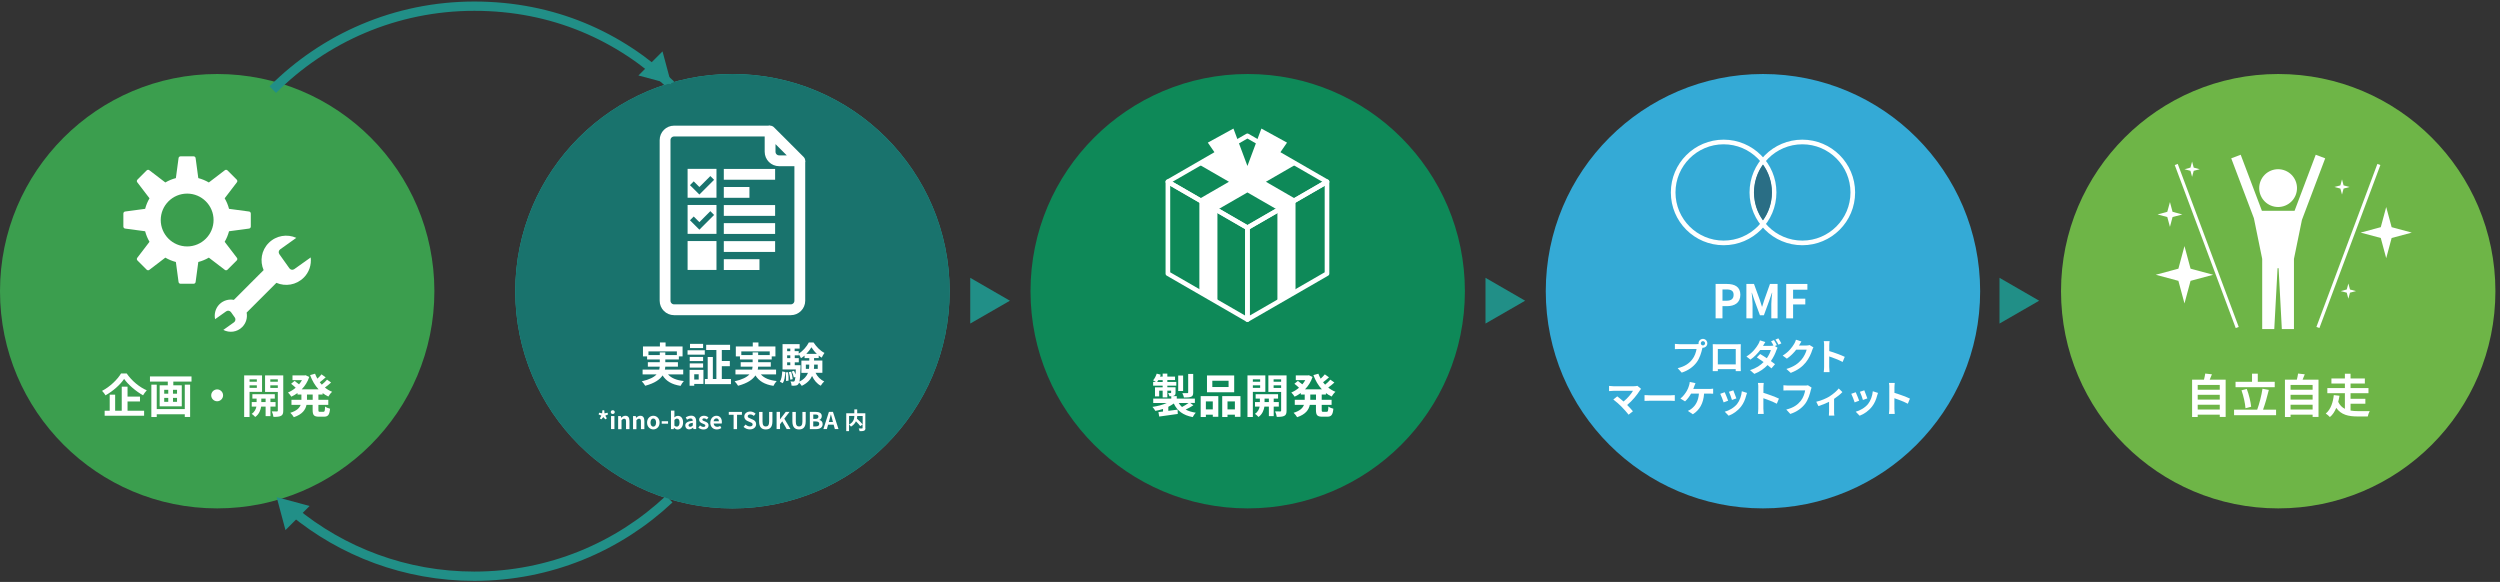 <?xml version="1.0" encoding="UTF-8"?><svg id="b" xmlns="http://www.w3.org/2000/svg" width="538.47" height="125.34" viewBox="0 0 538.47 125.34"><rect x="0" y="0" width="538.47" height="125.34" fill="#333333" stroke="none"/><defs><style>.c{fill:#3b9e4e;}.d{stroke:#218f87;stroke-width:2px;}.d,.e,.f,.g,.h{fill:none;}.d,.f,.g{stroke-miterlimit:10;}.e,.f,.g,.h,.i{stroke:#fff;}.e,.g,.i{stroke-width:2.33px;}.e,.h,.i{stroke-linejoin:round;}.j,.i{fill:#fff;}.k{fill:#2a6e85;}.l{fill:#34aad6;}.m{fill:#29a9a1;}.n{fill:#6eb547;}.o{fill:#218f87;}.p{fill:#19736d;}.q{fill:#0e8958;}.h{stroke-linecap:round;}</style></defs><circle class="c" cx="46.78" cy="62.72" r="46.78"/><path class="d" d="M58.75,19.31C69.86,8.2,85.21,1.33,102.16,1.33s31.32,6.44,42.34,16.94"/><path class="d" d="M144.16,107.49c-10.98,10.31-25.75,16.62-42,16.62-14.83,0-28.44-5.26-39.05-14.02"/><circle class="m" cx="157.76" cy="62.72" r="46.78"/><circle class="p" cx="157.76" cy="62.72" r="46.78"/><circle class="q" cx="268.74" cy="62.72" r="46.78"/><circle class="l" cx="379.72" cy="62.72" r="46.78"/><circle class="n" cx="490.7" cy="62.72" r="46.78"/><polygon class="o" points="144.6 18.16 142.7 11.07 137.51 16.26 144.6 18.16"/><polygon class="o" points="59.59 107.08 61.49 114.18 66.68 108.98 59.59 107.08"/><polygon class="o" points="217.52 64.77 208.98 59.84 208.98 69.69 217.52 64.77"/><polygon class="o" points="328.5 64.77 319.96 59.84 319.96 69.69 328.5 64.77"/><polygon class="o" points="439.21 64.77 430.67 59.84 430.67 69.69 439.21 64.77"/><circle class="f" cx="371.25" cy="41.45" r="10.87"/><circle class="f" cx="388.2" cy="41.45" r="10.87"/><path class="k" d="M377.78,41.45c0,2.28.73,4.37,1.94,6.02,1.21-1.65,1.94-3.74,1.94-6.02s-.73-4.37-1.94-6.02c-1.21,1.65-1.94,3.74-1.94,6.02Z"/><path class="j" d="M65.41,59.82c1.19-1.19,1.7-2.81,1.51-4.37l-3.54,2.52c-.33.24-.8.16-1.04-.17l-2.17-3.05c-.24-.33-.16-.8.17-1.04l3.48-2.48c-1.95-.88-4.32-.52-5.93,1.08s-1.95,3.93-1.11,5.87l-6.41,6.41c-1.09-.21-2.27.11-3.11.95s-1.18,2.09-.93,3.21l2.38-1.69c.33-.24.8-.16,1.04.17l.82,1.15c.24.33.16.8-.17,1.04l-2.3,1.64c1.31.69,2.97.49,4.07-.62.85-.85,1.16-2.02.95-3.11l6.41-6.41c1.94.84,4.28.48,5.87-1.11Z"/><path class="j" d="M53.58,45.55l-4.25-.57c-.21-.81-.53-1.57-.94-2.27l2.6-3.4c.17-.17.17-.45,0-.62l-1.99-1.99c-.17-.17-.45-.17-.62,0l-3.4,2.6c-.7-.41-1.47-.73-2.27-.94l-.57-4.25c0-.24-.2-.44-.44-.44h-2.81c-.24,0-.44.2-.44.44l-.57,4.25c-.81.21-1.57.53-2.27.94l-3.4-2.6c-.17-.17-.45-.17-.62,0l-1.99,1.99c-.17.17-.17.45,0,.62l2.6,3.4c-.41.7-.73,1.47-.94,2.27l-4.25.57c-.24,0-.44.2-.44.44v2.81c0,.24.2.44.44.44l4.25.57c.21.81.53,1.57.94,2.27l-2.6,3.4c-.17.17-.17.45,0,.62l1.99,1.99c.17.17.45.17.62,0l3.4-2.6c.7.41,1.47.73,2.27.94l.57,4.25c0,.24.2.44.44.44h2.81c.24,0,.44-.2.44-.44l.57-4.25c.81-.21,1.57-.53,2.27-.94l3.4,2.6c.17.17.45.17.62,0l1.99-1.99c.17-.17.17-.45,0-.62l-2.6-3.4c.41-.7.73-1.47.94-2.27l4.25-.57c.24,0,.44-.2.44-.44v-2.81c0-.24-.2-.44-.44-.44ZM40.31,53.08c-3.14,0-5.69-2.55-5.69-5.69s2.55-5.69,5.69-5.69,5.69,2.55,5.69,5.69-2.55,5.69-5.69,5.69Z"/><circle class="j" cx="490.67" cy="40.52" r="4.07" transform="translate(265.47 478.33) rotate(-67.5)"/><polygon class="j" points="500.82 34.1 498.78 33.33 494.22 45.41 487.19 45.41 482.62 33.33 480.58 34.1 485.46 47 487.25 55.76 487.25 70.88 489.85 70.88 490.56 57.76 490.78 57.76 491.48 70.88 494.09 70.88 494.09 55.76 494.09 55.76 495.81 47.36 500.82 34.1"/><rect class="j" x="474.96" y="34.25" width=".69" height="37.49" transform="translate(11.56 169.88) rotate(-20.51)"/><rect class="j" x="505.47" y="34.25" width=".69" height="37.49" transform="translate(961 279.84) rotate(-159.49)"/><polygon class="j" points="467.38 43.52 467.94 45.62 470.05 46.19 467.94 46.75 467.38 48.86 466.81 46.75 464.71 46.19 466.81 45.62 467.38 43.52"/><polygon class="j" points="470.51 53 471.82 57.87 476.69 59.18 471.82 60.49 470.51 65.36 469.2 60.49 464.32 59.18 469.2 57.87 470.51 53"/><polygon class="j" points="472.15 34.8 472.5 36.1 473.8 36.45 472.5 36.79 472.15 38.09 471.8 36.79 470.51 36.45 471.8 36.1 472.15 34.8"/><polygon class="j" points="505.81 61.06 506.16 62.35 507.45 62.7 506.16 63.04 505.81 64.34 505.46 63.04 504.17 62.7 505.46 62.35 505.81 61.06"/><polygon class="j" points="504.44 38.63 504.78 39.93 506.08 40.27 504.78 40.62 504.44 41.91 504.09 40.62 502.8 40.27 504.09 39.93 504.44 38.63"/><polygon class="j" points="513.96 44.59 515.13 48.93 519.47 50.1 515.13 51.26 513.96 55.61 512.79 51.26 508.45 50.1 512.79 48.93 513.96 44.59"/><path class="g" d="M172.27,34.64v30.14c0,1.07-.87,1.94-1.94,1.94h-25.14c-1.07,0-1.94-.87-1.94-1.94V30.17c0-1.07.87-1.94,1.94-1.94h20.68"/><path class="e" d="M172.27,34.63h-4.46c-1.07,0-1.94-.87-1.94-1.94v-4.46l6.4,6.4Z"/><line class="i" x1="155.9" y1="37.55" x2="166.95" y2="37.55"/><line class="i" x1="155.9" y1="41.44" x2="161.42" y2="41.44"/><line class="i" x1="155.9" y1="45.33" x2="166.95" y2="45.33"/><line class="i" x1="155.9" y1="49.22" x2="166.95" y2="49.22"/><line class="i" x1="155.9" y1="53.1" x2="166.95" y2="53.1"/><line class="i" x1="155.9" y1="56.99" x2="163.58" y2="56.99"/><rect class="j" x="148.1" y="36.37" width="6.22" height="6.22"/><polygon class="p" points="150.64 40.28 153 37.92 153.81 38.73 151.45 41.09 150.64 41.9 149.83 41.09 148.61 39.88 149.42 39.06 150.64 40.28"/><rect class="j" x="148.1" y="44.15" width="6.22" height="6.22"/><polygon class="p" points="150.64 47.85 153 45.48 153.81 46.3 151.45 48.66 150.64 49.47 149.83 48.66 148.61 47.44 149.42 46.63 150.64 47.85"/><rect class="j" x="148.1" y="51.92" width="6.22" height="6.22"/><polygon class="h" points="268.68 68.83 251.55 58.94 251.55 39.15 268.68 49.05 268.68 68.83"/><polygon class="h" points="285.82 58.94 268.68 68.83 268.68 49.05 285.82 39.15 285.82 58.94"/><polygon class="h" points="268.68 49.05 251.55 39.15 268.68 29.26 285.82 39.15 268.68 49.05"/><polygon class="j" points="262.22 64.92 258.33 62.73 258.33 43.07 262.22 45.25 262.22 64.92"/><polygon class="j" points="275.14 64.92 279.04 62.73 279.04 43.07 275.14 45.25 275.14 64.92"/><polygon class="j" points="279.25 42.96 272.66 39.15 279.25 35.35 275.27 33.05 268.68 36.85 262.09 33.05 258.11 35.35 264.7 39.15 258.11 42.96 262.09 45.25 268.68 41.45 275.27 45.25 279.25 42.96"/><polygon class="j" points="277.21 30.72 271.69 27.69 268.68 35.75 265.67 27.69 260.15 30.72 266.5 39.92 268.68 38.66 270.86 39.92 277.21 30.72"/><path class="j" d="M479.38,81.77v8.03h-1.27v-.49h-4.75v.5h-1.21v-8.04h2.56c.11-.43.22-.91.27-1.31l1.44.16c-.15.4-.31.79-.47,1.15h3.43ZM473.36,82.91v1.03h4.75v-1.03h-4.75ZM473.36,85.04v1.03h4.75v-1.03h-4.75ZM478.11,88.21v-1.04h-4.75v1.04h4.75Z"/><path class="j" d="M490.24,88.24v1.19h-9.05v-1.19h4.98c.45-1.21.93-3.07,1.14-4.51l1.37.25c-.35,1.47-.82,3.09-1.25,4.26h2.81ZM489.95,83.4h-8.44v-1.17h3.55v-1.74h1.24v1.74h3.65v1.17ZM483.65,87.93c-.07-1.04-.42-2.64-.86-3.86l1.14-.3c.47,1.23.84,2.78.94,3.84l-1.22.32Z"/><path class="j" d="M499.38,81.77v8.03h-1.27v-.49h-4.75v.5h-1.21v-8.04h2.56c.11-.43.22-.91.27-1.31l1.44.16c-.15.4-.31.79-.47,1.15h3.43ZM493.36,82.91v1.03h4.75v-1.03h-4.75ZM493.36,85.04v1.03h4.75v-1.03h-4.75ZM498.11,88.21v-1.04h-4.75v1.04h4.75Z"/><path class="j" d="M506.28,88.43c.5.09,1.04.12,1.6.12.45,0,1.95,0,2.53,0-.17.27-.36.81-.42,1.15h-2.18c-1.99,0-3.56-.35-4.61-1.85-.33.79-.76,1.49-1.37,1.98-.2-.23-.62-.6-.89-.76,1.12-.89,1.59-2.57,1.73-3.97l1.23.14c-.07.43-.16.88-.28,1.32.35.73.85,1.2,1.44,1.5v-3.37h-3.78v-1.11h3.78v-.97h-2.9v-1.09h2.9v-1.02h1.22v1.02h3.08v1.09h-3.08v.97h3.86v1.11h-3.86v1.21h3.19v1.06h-3.19v1.48Z"/><path class="j" d="M143.88,80.64c.71.8,1.83,1.26,3.41,1.43-.24.25-.55.72-.7,1.04-1.9-.3-3.09-1.01-3.88-2.25-.59.89-1.7,1.68-3.74,2.23-.14-.26-.48-.71-.74-.96,1.68-.38,2.64-.9,3.19-1.49h-3.01v-1.03h3.59c.05-.21.08-.42.1-.63h-2.56v-.96h2.57v-.6h-2.73v-.66h-.89v-2.13h3.65v-.87h1.22v.87h3.66v2.13h-.8v.66h-2.92v.6h2.72v.96h-2.73c-.01.21-.03.42-.08.63h3.95v1.03h-3.28ZM142.11,76.47v-.57h1.19v.57h2.49v-.79h-6.12v.79h2.44Z"/><path class="j" d="M148.09,75.45h3.71v.94h-3.71v-.94ZM151.51,82.69h-1.98v.39h-1v-3.41h2.98v3.02ZM151.44,77.77h-2.88v-.89h2.88v.89ZM148.56,78.27h2.88v.9h-2.88v-.9ZM151.44,74.97h-2.82v-.9h2.82v.9ZM149.53,80.61v1.14h.96v-1.14h-.96ZM157.44,81.63v1.11h-5.62v-1.11h.61v-4.74h1.11v4.74h.76v-6.24h-2.2v-1.13h5.15v1.13h-1.78v2.36h1.73v1.12h-1.73v2.76h1.97Z"/><path class="j" d="M163.88,80.64c.71.8,1.83,1.26,3.41,1.43-.24.25-.55.72-.7,1.04-1.9-.3-3.09-1.01-3.88-2.25-.59.89-1.7,1.68-3.74,2.23-.14-.26-.48-.71-.74-.96,1.68-.38,2.64-.9,3.19-1.49h-3.01v-1.03h3.59c.05-.21.08-.42.1-.63h-2.56v-.96h2.57v-.6h-2.73v-.66h-.89v-2.13h3.65v-.87h1.22v.87h3.66v2.13h-.8v.66h-2.92v.6h2.72v.96h-2.73c-.01.21-.03.42-.08.63h3.95v1.03h-3.28ZM162.11,76.47v-.57h1.19v.57h2.49v-.79h-6.12v.79h2.44Z"/><path class="j" d="M167.98,82.2c.34-.51.46-1.35.5-2.2l.66.13c-.05.91-.15,1.84-.56,2.4l-.6-.33ZM175.66,80.3c.4.81,1.03,1.48,1.87,1.84-.24.22-.58.64-.75.94-.83-.43-1.44-1.18-1.87-2.1-.36.8-1.03,1.55-2.22,2.13-.12-.2-.37-.5-.58-.7-.04.13-.08.22-.13.28-.17.23-.35.32-.6.35-.2.04-.52.05-.88.03,0-.28-.1-.67-.24-.92.26.03.48.04.61.04.12,0,.19-.03.27-.13.07-.1.12-.35.17-.87l-.32.12c-.06-.35-.26-.89-.45-1.29l.47-.16c.13.25.25.54.34.81.02-.3.04-.67.06-1.1h-2.86v-5.45h3.68v.96h-1.07v.55h.87v.53c.9-.54,1.77-1.57,2.18-2.4h1.02c.6.92,1.47,1.83,2.35,2.25-.21.28-.44.71-.59,1.02-.22-.13-.44-.28-.65-.46v.55h-1v.54h1.79v2.64h-1.47ZM169.74,80.16c.09.58.13,1.35.1,1.83l-.54.07c.03-.5,0-1.26-.07-1.85l.51-.05ZM169.54,75.09v.55h.68v-.55h-.68ZM169.54,76.54v.6h.68v-.6h-.68ZM169.54,78.66h.68v-.62h-.68v.62ZM170.41,80.06c.16.52.3,1.18.33,1.61l-.52.11c-.02-.43-.15-1.1-.31-1.62l.5-.1ZM172.43,78.66s0,.26,0,.39c-.07,1.65-.13,2.61-.24,3.14,1.03-.52,1.57-1.18,1.84-1.88h-1.42v-2.64h1.7v-.54h-1.02v-.54c-.25.21-.5.41-.77.57-.11-.26-.3-.6-.47-.85v.23h-.87v.6h.87v.9h-.87v.62h1.26ZM174.24,79.45c.05-.3.06-.6.06-.89v-.03h-.73v.92h.67ZM175.94,76.22c-.47-.44-.89-.96-1.17-1.42-.26.45-.65.96-1.1,1.42h2.27ZM175.35,78.53v.04c0,.29,0,.58-.04.88h.82v-.92h-.78Z"/><path class="j" d="M129.2,90.1l.33-.57-.6-.27.12-.37.64.14.06-.66h.4l.06.66.64-.14.12.37-.6.27.34.57-.32.23-.44-.5-.44.5-.32-.23Z"/><path class="j" d="M131.55,88.76c0-.24.18-.4.43-.4s.43.16.43.4-.18.41-.43.41-.43-.16-.43-.41ZM131.61,89.62h.73v2.8h-.73v-2.8Z"/><path class="j" d="M133.13,89.62h.6l.05.37h.02c.25-.24.53-.44.91-.44.61,0,.87.42.87,1.13v1.75h-.74v-1.66c0-.43-.12-.58-.39-.58-.23,0-.38.11-.58.32v1.93h-.73v-2.8Z"/><path class="j" d="M136.34,89.62h.6l.05.37h.02c.25-.24.53-.44.91-.44.61,0,.87.42.87,1.13v1.75h-.74v-1.66c0-.43-.12-.58-.39-.58-.23,0-.38.11-.58.32v1.93h-.73v-2.8Z"/><path class="j" d="M139.37,91.02c0-.93.65-1.47,1.35-1.47s1.35.54,1.35,1.47-.65,1.47-1.35,1.47-1.35-.54-1.35-1.47ZM141.31,91.02c0-.53-.21-.87-.6-.87s-.6.35-.6.87.22.87.6.87.6-.34.6-.87Z"/><path class="j" d="M142.52,90.73h1.37v.53h-1.37v-.53Z"/><path class="j" d="M145.18,92.13h-.02l-.06.3h-.58v-3.99h.74v1.01l-.02.45c.22-.2.5-.33.78-.33.69,0,1.11.57,1.11,1.42,0,.97-.58,1.52-1.19,1.52-.25,0-.52-.13-.75-.37ZM146.36,90.99c0-.54-.17-.83-.55-.83-.19,0-.36.1-.55.29v1.23c.18.16.36.21.51.21.34,0,.6-.29.6-.9Z"/><path class="j" d="M147.6,91.66c0-.6.48-.92,1.62-1.04-.02-.28-.14-.49-.48-.49-.26,0-.51.12-.77.26l-.27-.49c.33-.21.73-.37,1.17-.37.71,0,1.08.43,1.08,1.24v1.64h-.6l-.05-.3h-.02c-.24.21-.53.37-.85.37-.5,0-.83-.36-.83-.83ZM149.22,91.64v-.57c-.69.08-.92.28-.92.53,0,.22.15.32.37.32s.37-.1.55-.28Z"/><path class="j" d="M150.43,92.1l.34-.46c.25.2.49.31.75.31.28,0,.4-.12.4-.3,0-.21-.29-.3-.58-.42-.36-.13-.75-.35-.75-.82,0-.5.41-.86,1.05-.86.4,0,.72.17.95.35l-.33.45c-.2-.15-.4-.24-.6-.24-.26,0-.38.11-.38.27,0,.21.26.28.55.39.37.14.78.33.78.85,0,.49-.38.89-1.12.89-.38,0-.79-.17-1.07-.4Z"/><path class="j" d="M153,91.02c0-.91.64-1.47,1.31-1.47.77,0,1.17.57,1.17,1.34,0,.14-.01.28-.04.34h-1.73c.06.46.36.7.78.7.23,0,.43-.07.63-.19l.25.45c-.28.19-.63.31-.98.31-.79,0-1.4-.55-1.4-1.47ZM154.84,90.74c0-.38-.17-.62-.53-.62-.29,0-.56.21-.61.62h1.14Z"/><path class="j" d="M158.01,89.34h-1.04v-.62h2.83v.62h-1.05v3.09h-.74v-3.09Z"/><path class="j" d="M160.15,91.95l.43-.51c.27.25.62.41.94.41.38,0,.59-.17.59-.43,0-.28-.22-.36-.55-.5l-.5-.21c-.38-.16-.75-.46-.75-1,0-.61.53-1.07,1.28-1.07.43,0,.86.17,1.16.47l-.38.47c-.23-.2-.48-.31-.79-.31-.33,0-.53.15-.53.39,0,.27.26.36.58.49l.48.21c.45.19.75.47.75,1.01,0,.61-.51,1.12-1.36,1.12-.49,0-.99-.2-1.35-.54Z"/><path class="j" d="M163.5,90.76v-2.04h.74v2.11c0,.77.27,1.03.7,1.03s.72-.26.72-1.03v-2.11h.71v2.04c0,1.23-.53,1.74-1.43,1.74s-1.44-.51-1.44-1.74Z"/><path class="j" d="M167.26,88.71h.74v1.61h.01l1.23-1.61h.82l-1.13,1.46,1.33,2.25h-.81l-.96-1.67-.48.63v1.04h-.74v-3.71Z"/><path class="j" d="M170.67,90.76v-2.04h.74v2.11c0,.77.27,1.03.7,1.03s.72-.26.72-1.03v-2.11h.71v2.04c0,1.23-.53,1.74-1.43,1.74s-1.44-.51-1.44-1.74Z"/><path class="j" d="M174.43,88.71h1.23c.76,0,1.34.23,1.34.92,0,.34-.19.69-.51.8v.03c.4.09.7.38.7.88,0,.75-.62,1.09-1.44,1.09h-1.32v-3.71ZM175.6,90.23c.47,0,.68-.19.68-.49,0-.33-.22-.46-.67-.46h-.44v.94h.43ZM175.68,91.85c.5,0,.78-.18.78-.57,0-.36-.27-.51-.78-.51h-.52v1.08h.52Z"/><path class="j" d="M178.54,88.71h.87l1.19,3.71h-.78l-.26-.95h-1.2l-.26.95h-.75l1.19-3.71ZM178.53,90.9h.88l-.11-.41c-.12-.39-.21-.81-.32-1.21h-.03c-.1.41-.21.83-.32,1.21l-.11.41Z"/><path class="j" d="M186.4,92.18c0,.32-.07.49-.28.58-.21.1-.53.11-.97.11-.02-.17-.11-.44-.2-.59.29.01.63,0,.72,0,.1,0,.12-.03.12-.12v-.75l-.49.38c-.2-.28-.57-.68-.94-1.05-.19.42-.53.83-1.07,1.15-.09-.12-.27-.33-.42-.44v1.41h-.6v-3.85h1.74v-.83h.62v.83h1.75v3.16ZM182.88,91.44c.95-.49,1.12-1.23,1.14-1.85h-1.14v1.85ZM184.64,89.6c0,.19-.03.37-.07.57.43.39.96.9,1.24,1.24v-1.81h-1.17Z"/><path class="j" d="M257.03,87.3c-.51.34-1.12.67-1.65.92.6.32,1.32.54,2.17.67-.23.23-.51.66-.65.95-2.08-.4-3.33-1.34-4.08-2.93-.35.26-.75.5-1.18.71v.87c.65-.08,1.33-.17,2-.26l.04.93c-1.41.2-2.9.4-4,.56l-.17-.97c.29-.03.63-.07.99-.11v-.56c-.53.18-1.09.32-1.65.42-.14-.25-.42-.64-.63-.86,1.1-.15,2.23-.44,3.09-.84h-2.92v-.94h3.89v-.51h-.4c-.05-.23-.19-.5-.29-.69.23,0,.47,0,.54,0,.09,0,.12-.03.12-.11v-.41h-.82v1.46h-1.01v-1.46h-.75v1.24h-.9v-1.96h1.65v-.35h-2.05v-.8h.61c-.2-.12-.46-.27-.62-.35.33-.38.61-.92.78-1.44l.87.22c-.05.14-.1.27-.16.41h.57v-.64h1.01v.64h1.66v.76h-1.66v.4h1.93v.8h-1.93v.35h1.77v1.13c0,.38-.07.56-.33.68-.13.06-.29.09-.47.1h1.06v.52h3.9v.94h-1l.67.5ZM250.43,82.28v-.4h-.95c-.08.14-.16.28-.25.4h1.2ZM254.83,84.21h-1.06v-3.33h1.06v3.33ZM253.88,86.8c.19.32.43.61.71.86.47-.24,1.02-.57,1.42-.86h-2.13ZM257,84.55c0,.51-.1.76-.46.91-.35.15-.84.16-1.53.16-.05-.28-.21-.68-.35-.94.45.02.93.02,1.07,0,.15,0,.19-.04.19-.16v-3.98h1.08v4Z"/><path class="j" d="M258.61,85.32h3.8v4.45h-1.19v-.45h-1.49v.5h-1.12v-4.5ZM259.73,86.46v1.72h1.49v-1.72h-1.49ZM265.83,84.49h-5.86v-3.62h5.86v3.62ZM264.62,82.01h-3.5v1.35h3.5v-1.35ZM267.18,85.32v4.46h-1.2v-.46h-1.59v.5h-1.14v-4.5h3.93ZM265.98,88.18v-1.72h-1.59v1.72h1.59Z"/><path class="j" d="M269.85,84.4v5.42h-1.16v-8.96h3.85v3.54h-2.69ZM269.85,81.71v.51h1.57v-.51h-1.57ZM271.42,83.54v-.54h-1.57v.54h1.57ZM274.34,87.57v2.06h-1.04v-2.06h-.96c-.1.69-.43,1.66-1.28,2.24-.17-.21-.53-.52-.76-.68.64-.4.92-1.05,1.02-1.56h-1.01v-.97h1.05v-.75h-.91v-.94h4.83v.94h-.94v.75h1.1v.97h-1.1ZM273.3,86.6v-.75h-.93v.75h.93ZM277.11,88.43c0,.61-.11.94-.47,1.13-.36.2-.88.23-1.64.23-.04-.33-.2-.87-.36-1.18.45.02.94.02,1.09.01.16,0,.21-.06.21-.2v-4h-2.75v-3.56h3.92v7.57ZM274.32,81.71v.51h1.62v-.51h-1.62ZM275.94,83.56v-.56h-1.62v.56h1.62Z"/><path class="j" d="M284.68,84.98v1.13h2.13v1.09h-2.13v1.08c0,.36.04.42.32.42h.77c.26,0,.31-.2.35-1.14.25.2.73.4,1.07.47-.12,1.32-.43,1.72-1.31,1.72h-1.09c-1.08,0-1.35-.35-1.35-1.46v-1.09h-1.32c-.22,1.05-.88,2.04-2.73,2.66-.15-.27-.51-.73-.76-.95,1.38-.42,1.98-1.04,2.23-1.71h-1.98v-1.09h2.14v-1.13h-.84v-.33c-.42.31-.87.57-1.33.79-.16-.27-.49-.68-.72-.9.58-.24,1.15-.59,1.66-1.03-.26-.26-.66-.6-.99-.85l.75-.62c.3.21.68.5.96.74.24-.28.45-.58.63-.9h-2.04v-1.02h2.61l.21-.04.79.37c-.35,1.05-.92,1.94-1.62,2.66h3.62c-.78-.84-1.38-1.88-1.82-3.06l1.07-.3c.14.37.3.73.5,1.07.33-.3.66-.65.89-.93l.9.64c-.41.37-.87.76-1.28,1.06.14.18.29.35.44.52.41-.33.85-.74,1.13-1.08l.87.62c-.41.38-.89.77-1.33,1.08.47.38.99.69,1.56.92-.28.23-.64.7-.82,1.02-.44-.21-.85-.46-1.23-.75v.32h-.91ZM283.45,84.98h-1.23v1.13h1.23v-1.13Z"/><path class="j" d="M27.29,80.44c1.08,1.58,2.72,2.94,4.32,3.63-.3.31-.57.7-.8,1.07-1.55-.86-3.22-2.3-4.08-3.53-.81,1.22-2.35,2.61-4,3.54-.15-.27-.49-.71-.75-.96,1.73-.89,3.34-2.48,4.09-3.75h1.22ZM27.46,88.47h3.58v1.08h-8.5v-1.08h1.09v-3.47h1.17v3.47h1.42v-5.19h1.25v2.14h2.68v1.05h-2.68v2Z"/><path class="j" d="M41.25,81.08v1.11h-3.92v.8h1.82v4.53h-4.76v-4.53h1.75v-.8h-3.84v-1.11h8.95ZM39.8,82.85h1.15v6.96h-1.15v-.58h-6.04v.59h-1.16v-6.97h1.16v5.26h6.04v-5.26ZM35.37,84.8h.87v-.84h-.87v.84ZM35.37,86.55h.87v-.85h-.87v.85ZM38.13,83.96h-.87v.84h.87v-.84ZM38.13,85.7h-.87v.85h.87v-.85Z"/><path class="j" d="M48.05,85.15c0,.7-.58,1.28-1.28,1.28s-1.28-.58-1.28-1.28.58-1.28,1.28-1.28,1.28.58,1.28,1.28Z"/><path class="j" d="M53.75,84.4v5.42h-1.16v-8.96h3.85v3.54h-2.69ZM53.75,81.71v.51h1.57v-.51h-1.57ZM55.32,83.54v-.54h-1.57v.54h1.57ZM58.25,87.57v2.06h-1.04v-2.06h-.96c-.1.69-.43,1.66-1.28,2.24-.17-.21-.53-.52-.76-.68.64-.4.92-1.05,1.02-1.56h-1.01v-.97h1.05v-.75h-.91v-.94h4.83v.94h-.94v.75h1.1v.97h-1.1ZM57.21,86.6v-.75h-.93v.75h.93ZM61.01,88.43c0,.61-.11.94-.47,1.13-.36.2-.88.23-1.64.23-.04-.33-.2-.87-.36-1.18.45.02.94.02,1.09.01.16,0,.21-.06.21-.2v-4h-2.75v-3.56h3.92v7.57ZM58.22,81.71v.51h1.62v-.51h-1.62ZM59.84,83.56v-.56h-1.62v.56h1.62Z"/><path class="j" d="M68.58,84.98v1.13h2.13v1.09h-2.13v1.08c0,.36.04.42.32.42h.77c.26,0,.31-.2.35-1.14.25.2.73.4,1.07.47-.12,1.32-.43,1.72-1.31,1.72h-1.09c-1.08,0-1.35-.35-1.35-1.46v-1.09h-1.32c-.22,1.05-.88,2.04-2.73,2.66-.15-.27-.51-.73-.76-.95,1.38-.42,1.98-1.04,2.23-1.71h-1.98v-1.09h2.14v-1.13h-.84v-.33c-.42.31-.87.57-1.33.79-.16-.27-.49-.68-.72-.9.58-.24,1.15-.59,1.66-1.03-.26-.26-.66-.6-.99-.85l.75-.62c.3.21.68.5.96.74.24-.28.45-.58.63-.9h-2.04v-1.02h2.61l.21-.04.79.37c-.35,1.05-.92,1.94-1.62,2.66h3.62c-.78-.84-1.38-1.88-1.82-3.06l1.07-.3c.14.37.3.73.5,1.07.33-.3.66-.65.89-.93l.9.64c-.41.37-.87.76-1.28,1.06.14.18.29.35.44.52.41-.33.85-.74,1.13-1.08l.87.62c-.41.38-.89.77-1.33,1.08.47.38.99.69,1.56.92-.28.23-.64.7-.82,1.02-.44-.21-.85-.46-1.23-.75v.32h-.91ZM67.35,84.98h-1.23v1.13h1.23v-1.13Z"/><path class="j" d="M369.52,61.16h2.43c1.64,0,2.9.58,2.9,2.33s-1.27,2.45-2.86,2.45h-.99v2.63h-1.48v-7.41ZM371.89,64.77c1.02,0,1.51-.43,1.51-1.28s-.54-1.15-1.56-1.15h-.84v2.43h.89Z"/><path class="j" d="M376.15,61.16h1.64l1.26,3.47c.16.46.3.95.45,1.42h.05c.16-.47.29-.96.45-1.42l1.23-3.47h1.64v7.41h-1.35v-3.09c0-.7.11-1.73.19-2.43h-.05l-.6,1.74-1.14,3.11h-.85l-1.15-3.11-.59-1.74h-.04c.07.7.19,1.73.19,2.43v3.09h-1.33v-7.41Z"/><path class="j" d="M384.73,61.16h4.56v1.24h-3.08v1.93h2.63v1.24h-2.63v3h-1.48v-7.41Z"/><path class="j" d="M366.79,72.99c.52,0,.95.43.95.96s-.43.95-.95.95c-.03,0-.07,0-.1,0-.02.09-.04.17-.06.24-.18.78-.53,2.02-1.2,2.91-.72.96-1.79,1.75-3.21,2.21l-.87-.96c1.58-.37,2.49-1.06,3.13-1.88.53-.66.83-1.57.94-2.25h-3.72c-.37,0-.75.02-.95.03v-1.13c.23.03.69.06.95.06h3.7c.11,0,.29,0,.46-.03,0-.05-.02-.1-.02-.15,0-.53.43-.96.96-.96ZM366.79,74.4c.25,0,.46-.21.46-.46s-.21-.46-.46-.46-.46.21-.46.46.21.46.46.46Z"/><path class="j" d="M369.76,74.15h4.4c.2,0,.5,0,.79-.02-.02.24-.02.54-.02.78v3.92c0,.31.02,1.08.02,1.11h-1.1s0-.2,0-.43h-3.85c0,.22,0,.41,0,.43h-1.1s.02-.74.02-1.12v-3.91c0-.22,0-.55-.02-.78.33,0,.63.02.85.02ZM370,78.49h3.86v-3.32h-3.86v3.32Z"/><path class="j" d="M382.73,74.34l-.45.19.58.36c-.09.16-.19.38-.26.58-.21.65-.61,1.5-1.18,2.3.34.25.66.48.9.67l-.77.9c-.22-.2-.51-.45-.84-.71-.7.74-1.61,1.42-2.85,1.9l-.93-.81c1.38-.42,2.27-1.07,2.93-1.74-.52-.38-1.05-.74-1.46-1l.71-.73c.42.24.93.57,1.44.91.41-.58.75-1.27.87-1.77h-2.29c-.56.74-1.3,1.51-2.11,2.07l-.86-.67c1.4-.86,2.14-1.96,2.55-2.65.12-.19.29-.56.36-.83l1.16.36c-.19.28-.4.64-.5.82h1.63c.22,0,.45-.02.62-.07-.15-.3-.34-.66-.52-.91l.63-.26c.2.29.49.8.63,1.1ZM383.69,73.96l-.63.28c-.17-.34-.42-.8-.65-1.1l.63-.26c.21.3.5.81.65,1.09Z"/><path class="j" d="M387.48,74.38s-.02.02-.02.04h1.61c.25,0,.51-.04.7-.1l.82.5c-.09.15-.2.38-.26.58-.22.71-.67,1.77-1.39,2.67-.76.93-1.73,1.66-3.23,2.25l-.94-.85c1.64-.49,2.53-1.18,3.22-1.97.54-.62,1.01-1.58,1.14-2.18h-2.25c-.54.7-1.23,1.4-2.01,1.93l-.9-.66c1.4-.86,2.09-1.89,2.5-2.58.12-.2.29-.57.36-.84l1.17.38c-.18.28-.39.64-.49.82Z"/><path class="j" d="M392.9,74.44c0-.28-.02-.68-.08-.96h1.25c-.03.28-.07.63-.07.96v1.18c1.07.31,2.61.88,3.34,1.24l-.46,1.1c-.82-.43-2.02-.9-2.89-1.19v2.26c0,.23.04.79.07,1.12h-1.25c.05-.32.08-.8.08-1.12v-4.6Z"/><path class="j" d="M353.2,84.1c-.58.93-1.6,2.21-2.73,3.13.46.46.93.98,1.24,1.35l-.93.74c-.34-.45-1.01-1.2-1.53-1.73-.46-.47-1.28-1.19-1.76-1.54l.85-.68c.32.24.85.67,1.35,1.11.9-.72,1.66-1.65,2.03-2.3h-4.23c-.32,0-.75.04-.92.06v-1.12c.21.03.65.07.92.07h4.44c.3,0,.58-.03.74-.09l.8.66c-.11.13-.21.23-.27.34Z"/><path class="j" d="M355.5,85.15h4.29c.38,0,.73-.03.94-.05v1.25c-.19,0-.6-.04-.94-.04h-4.29c-.46,0-.99.02-1.29.04v-1.25c.29.02.87.05,1.29.05Z"/><path class="j" d="M364.93,83.19c-.06.17-.14.38-.22.58h3.45c.21,0,.57,0,.83-.06v1.09c-.3-.03-.65-.03-.83-.03h-1.12c-.14,2.12-.98,3.55-2.42,4.46l-1.08-.73c.29-.11.57-.28.76-.44.84-.64,1.5-1.62,1.63-3.29h-1.69c-.32.58-.82,1.26-1.3,1.68l-1-.61c.57-.42,1.08-1.14,1.38-1.65.22-.37.37-.78.46-1.09.1-.26.15-.58.17-.82l1.24.25c-.1.2-.2.48-.26.65Z"/><path class="j" d="M372.23,86.3l-.98.37c-.14-.43-.54-1.5-.73-1.85l.96-.34c.2.41.58,1.38.74,1.82ZM376.1,85.22c-.21.81-.54,1.64-1.09,2.34-.74.96-1.74,1.63-2.68,1.98l-.84-.86c.88-.23,1.99-.84,2.66-1.67.54-.68.93-1.74,1.02-2.74l1.12.36c-.1.26-.14.42-.19.58ZM374,85.81l-.96.34c-.1-.39-.45-1.36-.65-1.77l.95-.31c.15.34.54,1.38.66,1.75Z"/><path class="j" d="M378.72,83.44c0-.28-.02-.68-.08-.96h1.25c-.03.28-.07.63-.07.96v1.18c1.07.31,2.61.88,3.34,1.24l-.46,1.1c-.82-.43-2.02-.9-2.89-1.19v2.26c0,.23.04.79.07,1.12h-1.25c.05-.32.08-.8.08-1.12v-4.6Z"/><path class="j" d="M390.02,84.04c-.18.78-.54,2.02-1.2,2.91-.73.96-1.79,1.75-3.21,2.21l-.87-.95c1.58-.38,2.49-1.07,3.13-1.88.53-.66.83-1.58.94-2.25h-3.73c-.36,0-.74.02-.95.03v-1.13c.24.02.7.06.96.06h3.69c.16,0,.42,0,.63-.06l.78.5c-.07.16-.14.39-.18.56Z"/><path class="j" d="M394.05,85.38c.78-.47,1.58-1.19,1.99-1.71l.79.78c-.38.42-1.08.98-1.79,1.46v2.74c0,.28,0,.7.06.86h-1.18c.02-.16.04-.58.04-.86v-2.11c-.7.35-1.6.72-2.29.93l-.47-.94c1.04-.22,2.23-.76,2.86-1.14Z"/><path class="j" d="M400.45,86.3l-.98.37c-.14-.43-.54-1.5-.73-1.85l.96-.34c.2.41.58,1.38.74,1.82ZM404.31,85.22c-.21.81-.54,1.64-1.09,2.34-.74.96-1.74,1.63-2.68,1.98l-.84-.86c.88-.23,1.99-.84,2.66-1.67.54-.68.93-1.74,1.02-2.74l1.12.36c-.1.26-.14.42-.19.58ZM402.21,85.81l-.96.34c-.1-.39-.45-1.36-.65-1.77l.95-.31c.15.34.54,1.38.66,1.75Z"/><path class="j" d="M406.94,83.44c0-.28-.02-.68-.08-.96h1.25c-.03.28-.07.63-.07.96v1.18c1.07.31,2.61.88,3.34,1.24l-.46,1.1c-.82-.43-2.02-.9-2.89-1.19v2.26c0,.23.04.79.07,1.12h-1.25c.05-.32.08-.8.08-1.12v-4.6Z"/></svg>